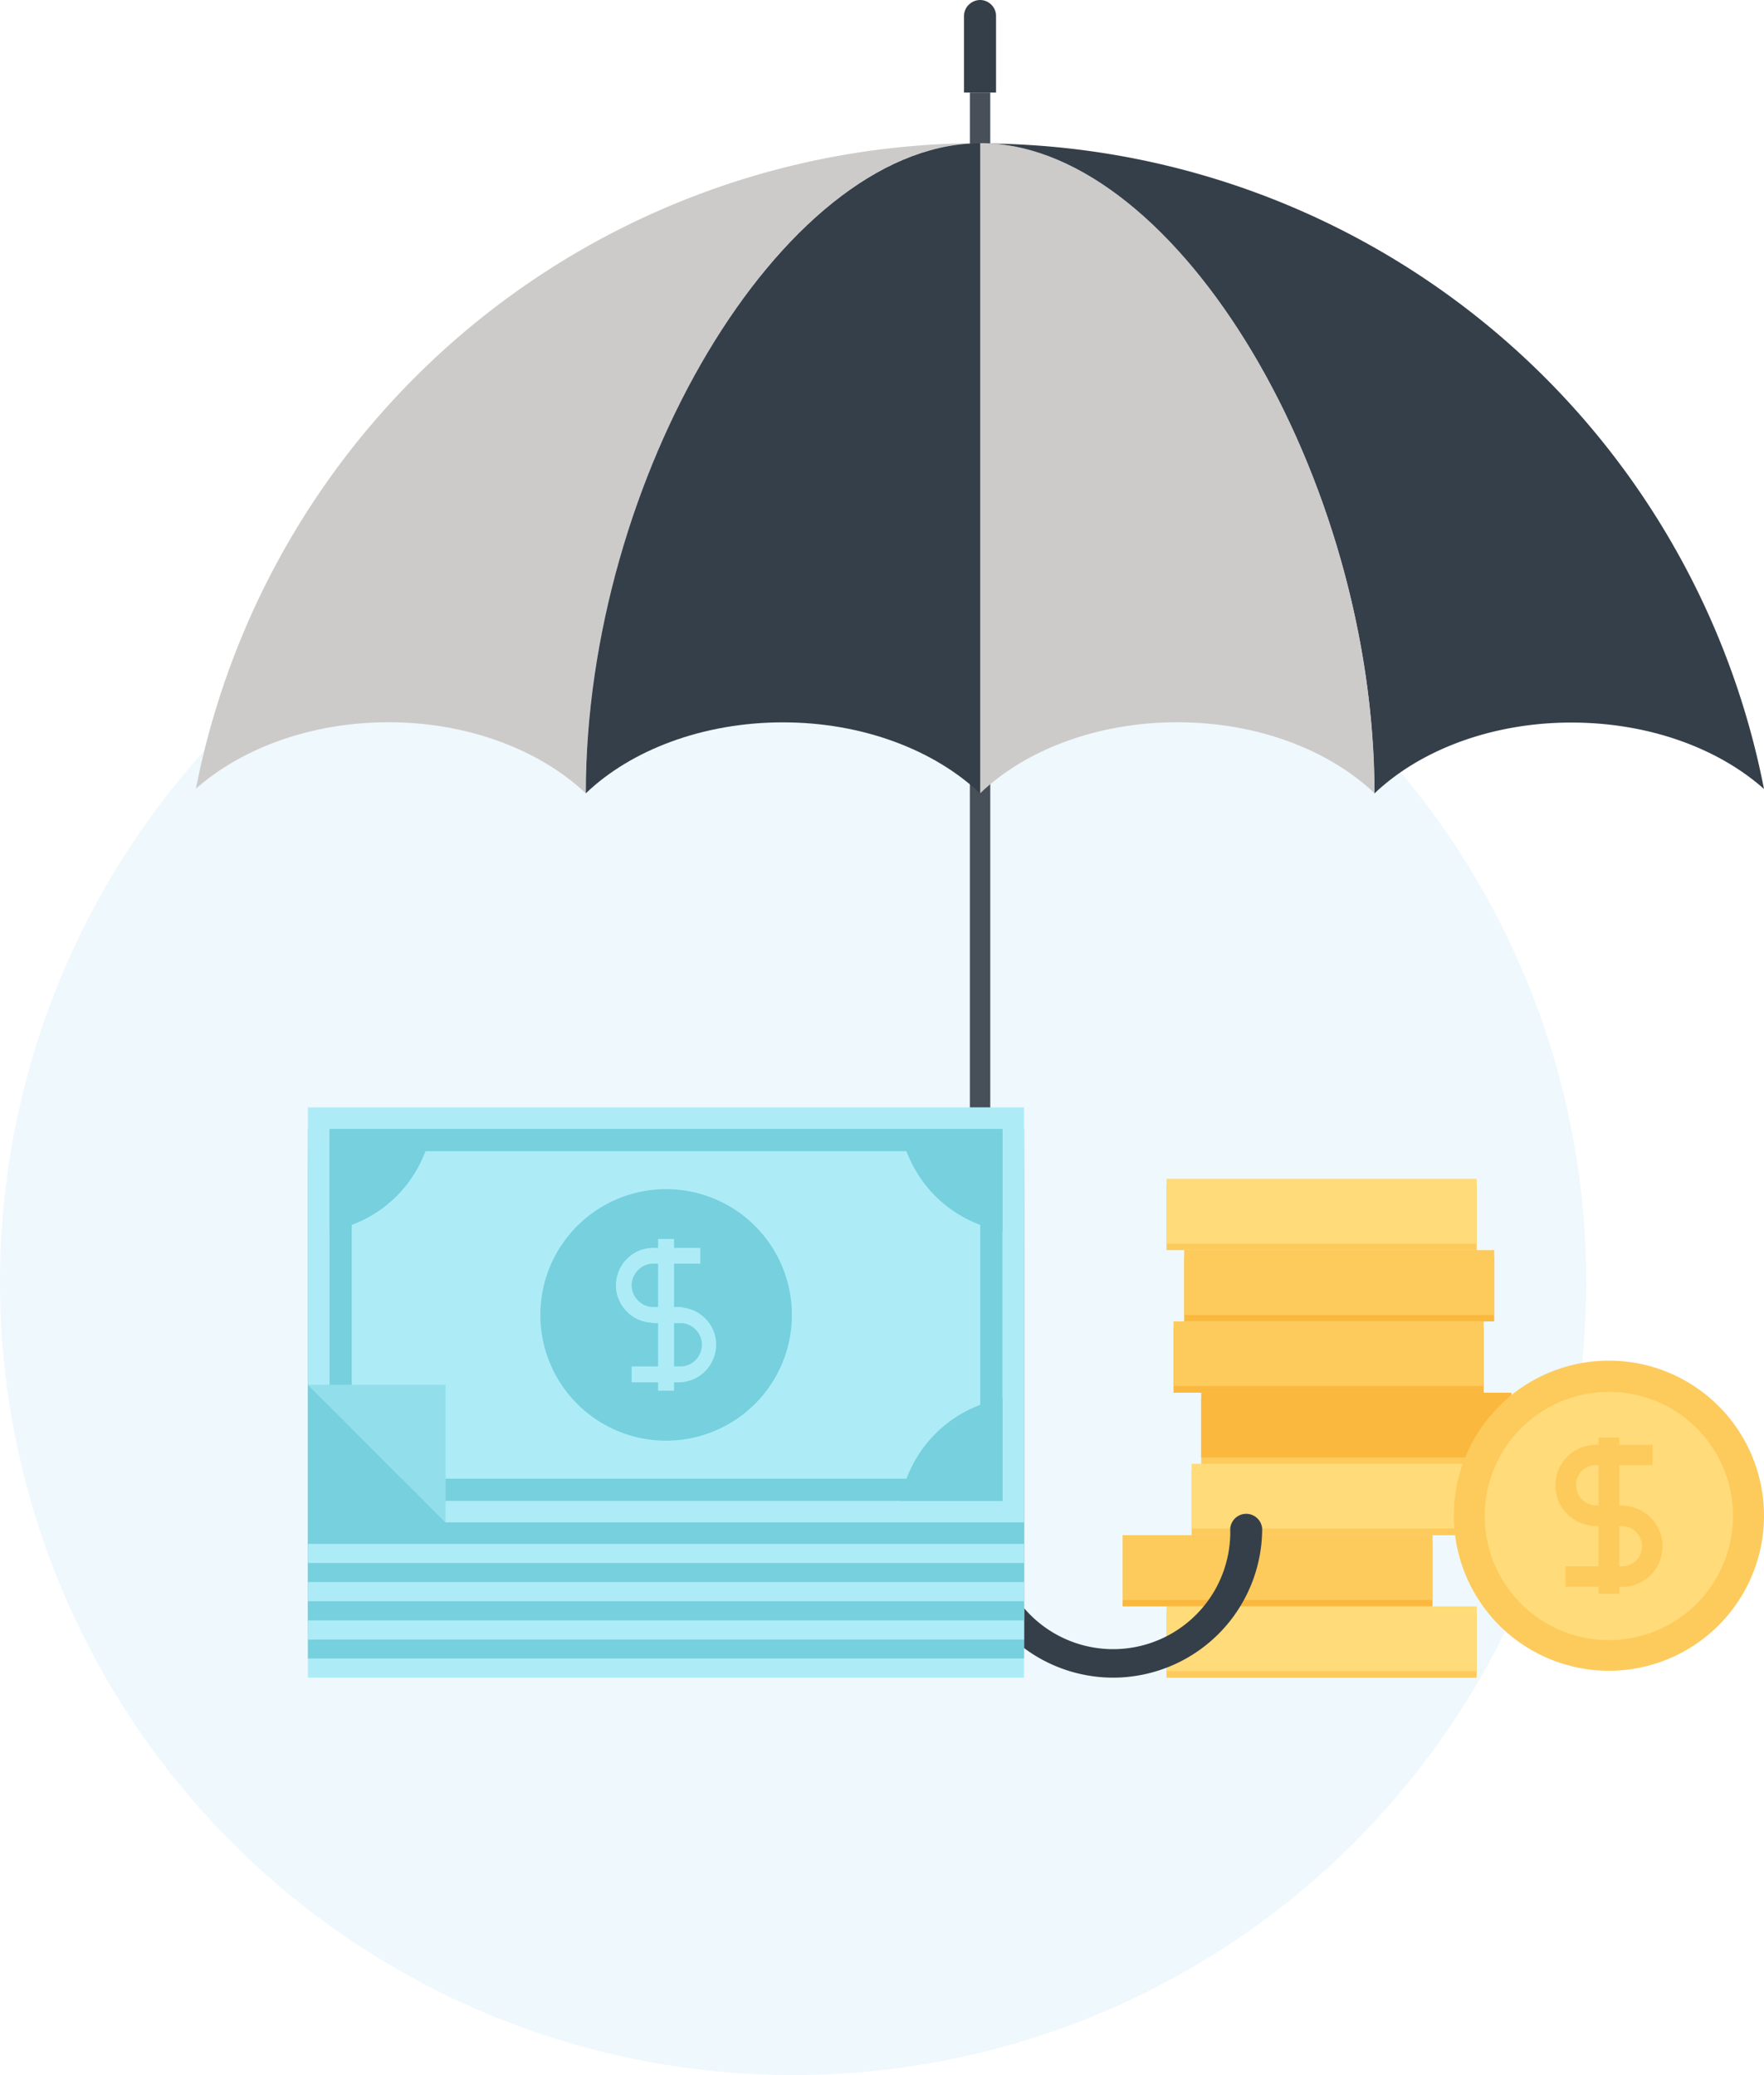 <svg xmlns="http://www.w3.org/2000/svg" viewBox="0 0 173.93 204.62"><defs><style>.cls-1{fill:#b1ddf1;opacity:0.2;}.cls-2{fill:#fdca5c;}.cls-3{fill:#ffdb79;}.cls-4{fill:#fab83e;}.cls-5{fill:#474f59;}.cls-6{fill:#353f49;}.cls-7{fill:#cccbca;}.cls-8{fill:#adecf7;}.cls-9{fill:#76d0de;}.cls-10{fill:#92deeb;}</style></defs><g id="Layer_2" data-name="Layer 2"><g id="Layer_3" data-name="Layer 3"><circle class="cls-1" cx="78.2" cy="126.42" r="78.2"/><rect class="cls-2" x="115.02" y="159.04" width="30.58" height="6.39"/><rect class="cls-3" x="115.02" y="158.4" width="30.58" height="6.39"/><rect class="cls-4" x="110.69" y="152.01" width="30.56" height="6.39"/><rect class="cls-2" x="110.69" y="151.38" width="30.56" height="6.39"/><rect class="cls-2" x="117.49" y="145" width="30.58" height="6.38"/><rect class="cls-3" x="117.49" y="144.34" width="30.58" height="6.39"/><rect class="cls-2" x="118.44" y="137.97" width="30.58" height="6.38"/><rect class="cls-4" x="118.44" y="137.33" width="30.58" height="6.38"/><rect class="cls-4" x="115.71" y="130.94" width="30.58" height="6.39"/><rect class="cls-2" x="115.71" y="130.3" width="30.58" height="6.38"/><rect class="cls-4" x="116.76" y="123.91" width="30.57" height="6.39"/><rect class="cls-2" x="116.76" y="123.27" width="30.57" height="6.4"/><rect class="cls-2" x="115.02" y="116.89" width="30.58" height="6.38"/><rect class="cls-3" x="115.02" y="116.24" width="30.58" height="6.39"/><path class="cls-2" d="M173.93,149.47a15.29,15.29,0,1,1-15.29-15.3A15.29,15.29,0,0,1,173.93,149.47Z"/><path class="cls-3" d="M170.87,149.47a12.24,12.24,0,1,1-12.23-12.22A12.21,12.21,0,0,1,170.87,149.47Z"/><path class="cls-2" d="M159.92,150.47h-2.56a4,4,0,0,1-4-4,4,4,0,0,1,1.19-2.84,4,4,0,0,1,2.83-1.16h5.56v2h-5.56a2,2,0,0,0-1.41.56,2,2,0,0,0-.57,1.42,2,2,0,0,0,2,2h2.56Z"/><path class="cls-2" d="M159.92,156.46h-5.56v-2h5.56a2,2,0,0,0,1.41-.59,2,2,0,0,0,.57-1.4,2,2,0,0,0-.57-1.39,2,2,0,0,0-1.41-.6h-2.56v-2h2.56a4,4,0,1,1,0,8Z"/><rect class="cls-2" x="157.62" y="141.76" width="2.03" height="15.4"/><rect class="cls-5" x="95.63" y="9.13" width="2.01" height="129.13"/><path class="cls-6" d="M97.74.46A1.57,1.57,0,0,0,96.63,0a1.6,1.6,0,0,0-1.1.46,1.55,1.55,0,0,0-.48,1.12V9.13h3.16V1.58A1.54,1.54,0,0,0,97.74.46Z"/><path class="cls-6" d="M109.77,165.43a14.72,14.72,0,0,1-14.72-14.7V138.26h3.16v12.47a11.55,11.55,0,1,0,23.09,0,1.58,1.58,0,0,1,3.15,0A14.71,14.71,0,0,1,109.77,165.43Z"/><path class="cls-7" d="M96.2,14.12c-19.2.5-38.42,33.1-38.45,64.1-4.48-4.23-11.53-7-19.43-7-7.65,0-14.48,2.56-19,6.55A78.79,78.79,0,0,1,96.2,14.12Z"/><path class="cls-6" d="M173.93,77.8c-4.49-4-11.33-6.55-19-6.55-7.9,0-14.95,2.74-19.42,7,0-31-19.26-63.6-38.43-64.1A78.76,78.76,0,0,1,173.93,77.8Z"/><path class="cls-6" d="M96.63,14.12V78.23c-4.47-4.24-11.52-7-19.43-7s-15,2.74-19.44,7h0c0-31,19.25-63.6,38.45-64.1Z"/><path class="cls-7" d="M135.53,78.22h0c-4.47-4.24-11.5-7-19.44-7s-15,2.74-19.44,7V14.12h.47C116.27,14.62,135.49,47.22,135.53,78.22Z"/><rect class="cls-8" x="30.36" y="124.48" width="70.61" height="40.95"/><rect class="cls-9" x="30.36" y="122.6" width="70.61" height="40.94"/><rect class="cls-8" x="30.36" y="120.72" width="70.61" height="40.95"/><rect class="cls-9" x="30.36" y="118.83" width="70.61" height="40.95"/><rect class="cls-8" x="30.36" y="116.95" width="70.61" height="40.94"/><rect class="cls-9" x="30.36" y="115.07" width="70.61" height="40.93"/><rect class="cls-8" x="30.36" y="113.19" width="70.61" height="40.93"/><rect class="cls-9" x="30.36" y="111.29" width="70.61" height="40.95"/><polygon class="cls-8" points="100.97 109.19 100.97 150.12 43.94 150.12 41.81 148 32.49 138.67 30.36 136.54 30.36 109.19 100.97 109.19"/><polygon class="cls-9" points="98.84 111.32 98.84 148 41.81 148 32.49 138.67 32.49 111.32 98.84 111.32"/><polygon class="cls-8" points="96.65 113.52 96.65 145.81 39.62 145.81 34.68 140.86 34.68 113.52 96.65 113.52"/><path class="cls-9" d="M53.28,129.65a12.4,12.4,0,1,1,12.38,12.41A12.39,12.39,0,0,1,53.28,129.65Z"/><path class="cls-8" d="M69.53,130a3.65,3.65,0,0,0-2.61-1.08H64.41a.78.78,0,0,0,0,1.55h2.51a2.14,2.14,0,1,1,0,4.27H62.28v1.57h4.64a3.72,3.72,0,0,0,3.69-3.71A3.63,3.63,0,0,0,69.53,130Z"/><path class="cls-8" d="M64.41,124.61h4.64v-1.56H64.41a3.63,3.63,0,0,0-2.59,1.08,3.67,3.67,0,0,0,0,5.22,3.64,3.64,0,0,0,2.59,1.08h2.51a.78.78,0,1,0,0-1.55H64.41a2.09,2.09,0,0,1-1.49-.63,2.14,2.14,0,0,1-.64-1.5,2.11,2.11,0,0,1,.64-1.51A2,2,0,0,1,64.41,124.61Z"/><rect class="cls-8" x="64.89" y="122.17" width="1.57" height="14.97"/><path class="cls-9" d="M98.85,121.38v-10H88.79A12.39,12.39,0,0,0,98.85,121.38Z"/><path class="cls-9" d="M32.48,121.38a12.34,12.34,0,0,0,10.05-10H32.48Z"/><path class="cls-9" d="M88.79,148H98.85V137.93A12.4,12.4,0,0,0,88.79,148Z"/><polygon class="cls-10" points="43.94 136.54 30.36 136.54 43.94 150.12 43.94 136.54"/></g></g></svg>